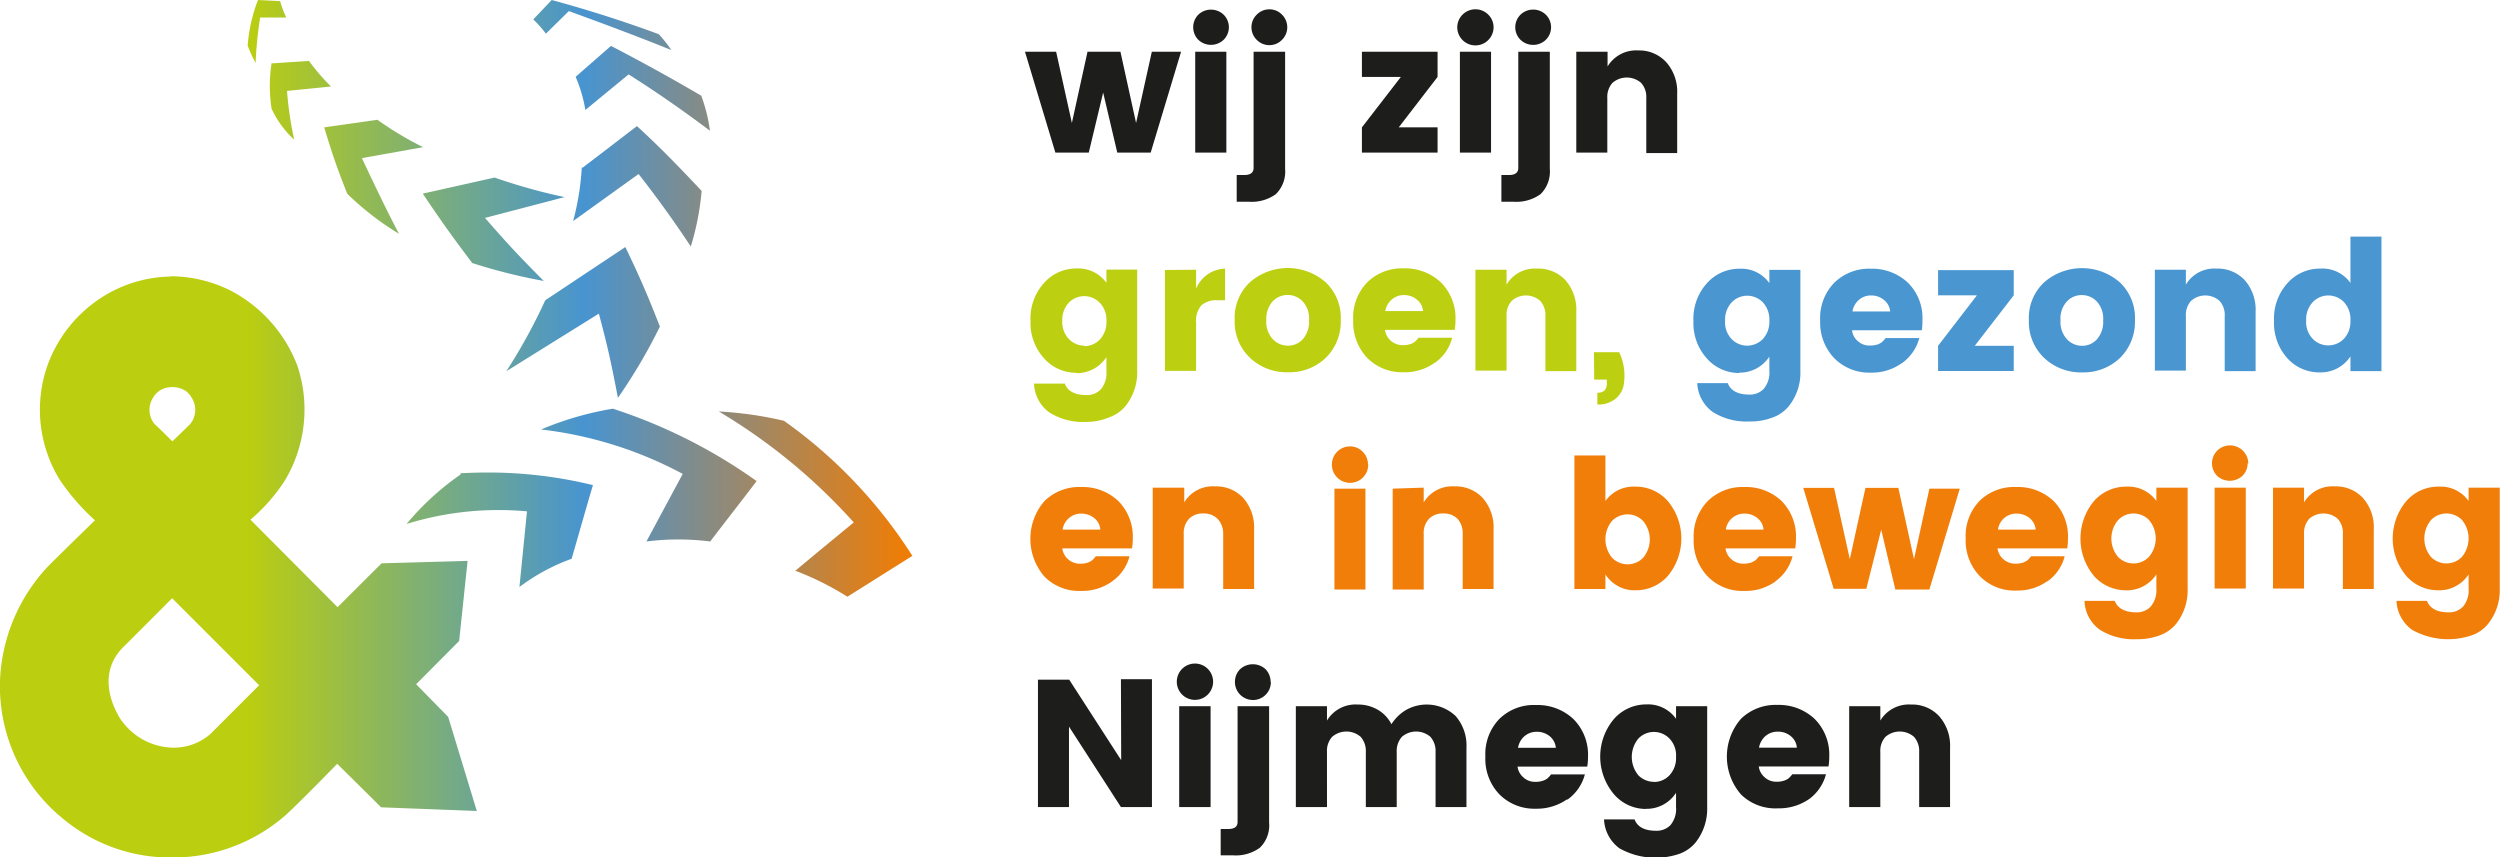 <svg id="layer-1-67a4bbf49a821" data-name="Layer 1" xmlns="http://www.w3.org/2000/svg" xmlns:xlink="http://www.w3.org/1999/xlink" viewBox="0 0 198.25 67.98"><defs>
<linearGradient id="naamloos-verloop-2-67a4bbf49a821" y1="33.98" x2="72.35" y2="33.98" gradientUnits="userSpaceOnUse"><stop offset="0" stop-color="#bbce0f"></stop><stop offset="0.27" stop-color="#bbce0f"></stop><stop offset="0.64" stop-color="#4894d0"></stop><stop offset="0.78" stop-color="#898b81"></stop><stop offset="0.99" stop-color="#ee7d07"></stop><stop offset="1" stop-color="#ee7d07"></stop></linearGradient></defs><path class="cls-1-67a4bbf49a821" d="M36.52,37.63a21.47,21.47,0,0,0-4.28,3.92,24.67,24.67,0,0,1,9.55-1l-.6,6a15.78,15.78,0,0,1,4.14-2.24c.68-2.34,1-3.51,1.69-5.84a35,35,0,0,0-8.31-1q-1.07,0-2.19.06m31.24,3.85c-1.88,1.55-2.82,2.32-4.69,3.88a23,23,0,0,1,4.13,2.06l5.15-3.24A38.28,38.28,0,0,0,62.17,33.37,29.44,29.44,0,0,0,57,32.63a45.78,45.78,0,0,1,10.75,8.85M42.93,34.06a31.37,31.37,0,0,1,11.21,3.52l-2.88,5.36a20,20,0,0,1,5.06,0C57.8,41,58.54,40.07,60,38.15a41.83,41.83,0,0,0-11.4-5.74,25.26,25.26,0,0,0-5.7,1.65M9.66,57.18s-2.43-3.31.11-5.86c.94-.93,3.88-3.88,3.88-3.88h0l6.9,6.9-3.88,3.88a4.44,4.44,0,0,1-3,1.07,5.15,5.15,0,0,1-4-2.11m2.59-23.55a1.78,1.78,0,0,1-.09-2.14,1.59,1.59,0,0,1,1.08-.75,2,2,0,0,1,1.36.19,1.58,1.58,0,0,1,.56.56,1.79,1.79,0,0,1-.09,2.14c-.42.42-1.41,1.37-1.41,1.37s-1-1-1.41-1.37m1.31-11.7A10.43,10.43,0,0,0,9,23.05a10.74,10.74,0,0,0-5.26,6,10.59,10.59,0,0,0,1,9,17.46,17.46,0,0,0,2.79,3.21S5,43.72,3.86,44.86A14,14,0,0,0,0,54a13.54,13.54,0,0,0,5.09,11,13.26,13.26,0,0,0,8.47,3,13.55,13.55,0,0,0,9.08-3.35c1.11-1,4.1-4.08,4.1-4.08l2.68,2.65.8.8h0l7.59.29-2.27-7.46L33,54.26l3.41-3.43.67-6.35-6.82.19-3.49,3.48-6.91-6.94a13.93,13.93,0,0,0,2.72-3.09,10.94,10.94,0,0,0,1-9.12,11.19,11.19,0,0,0-5.38-6,10.74,10.74,0,0,0-4.45-1.09h-.22m29.71,1.9a44.4,44.4,0,0,1-3.09,5.63l7.34-4.57c.71,2.65,1,4,1.51,6.68a43.21,43.21,0,0,0,3.33-5.65c-1-2.56-1.55-3.83-2.74-6.31l-6.35,4.22m-9.69-8.42c1.49,2.22,2.28,3.32,3.9,5.47a44.73,44.73,0,0,0,5.67,1.42c-1.92-1.93-2.85-2.92-4.66-5l6.31-1.65a45.51,45.51,0,0,1-5.55-1.55l-5.67,1.27m12.59-2.13a21.16,21.16,0,0,1-.69,4.31l5.19-3.73c1.45,1.85,2.85,3.79,4.14,5.75a21.28,21.28,0,0,0,.86-4.41C54,13.39,52.3,11.63,50.51,10c-1.74,1.33-2.6,2-4.34,3.32M25.71,10.1c.63,2.09,1,3.18,1.83,5.27a22.88,22.88,0,0,0,4.1,3.17c-1.05-2-2-4-2.94-6l4.85-.87A26.72,26.72,0,0,1,29.93,9.5l-4.22.6M21.54,5a11.54,11.54,0,0,0,0,3.63,7.84,7.84,0,0,0,1.79,2.45,28,28,0,0,1-.57-3.87l3.49-.35A16.7,16.7,0,0,1,24.5,4.83l-3,.2M45.65,6.09a11.62,11.62,0,0,1,.77,2.63L49.85,5.9c2.2,1.39,4.37,2.9,6.45,4.47a12.86,12.86,0,0,0-.69-2.78C53.24,6.2,50.88,4.9,48.45,3.64l-2.8,2.45M20.46,0a12.42,12.42,0,0,0-.82,3.62A12.49,12.49,0,0,0,20.27,5a30.44,30.44,0,0,1,.36-3.61H22.7a9.33,9.33,0,0,1-.49-1.3ZM43.75,0,42.29,1.54a9.13,9.13,0,0,1,1,1.13L45.11.88c2.75,1,5.43,2,8.13,3.09a10.73,10.73,0,0,0-1-1.26C49.47,1.69,46.63.78,43.75,0Z" style="fill: url(#naamloos-verloop-2-67a4bbf49a821);"></path><path class="cls-2-67a4bbf49a821" d="M146.64,56v8h2.47V59.63a1.65,1.65,0,0,1,.41-1.2,1.73,1.73,0,0,1,2.26,0,1.69,1.69,0,0,1,.41,1.2V64h2.45V59.3a3.53,3.53,0,0,0-.86-2.5,2.9,2.9,0,0,0-2.24-.93,2.64,2.64,0,0,0-2.43,1.27V56Zm-4.15,3.29h-3a1.56,1.56,0,0,1,.51-.92,1.48,1.48,0,0,1,1-.35,1.56,1.56,0,0,1,1,.35,1.28,1.28,0,0,1,.49.92m.93,4.11a3.57,3.57,0,0,0,1.38-2h-2.67a2.32,2.32,0,0,1-.28.31,1.21,1.21,0,0,1-.33.18,1.82,1.82,0,0,1-.7.1,1.32,1.32,0,0,1-.87-.34,1.36,1.36,0,0,1-.48-.87H145a4.75,4.75,0,0,0,.06-.78,4,4,0,0,0-1.17-3,4.14,4.14,0,0,0-2.94-1.1A3.94,3.94,0,0,0,138.06,57a4.58,4.58,0,0,0,0,6A3.9,3.9,0,0,0,141,64.1a4.17,4.17,0,0,0,2.47-.74M131.16,62a1.74,1.74,0,0,1-1.23-.51,2.29,2.29,0,0,1,0-2.93,1.71,1.71,0,0,1,2.45,0,1.91,1.91,0,0,1,.53,1.46,2,2,0,0,1-.53,1.47,1.67,1.67,0,0,1-1.22.52m-.64,2.13a2.77,2.77,0,0,0,2.39-1.27V64a2,2,0,0,1-.44,1.43,1.52,1.52,0,0,1-1.13.45c-.92,0-1.49-.3-1.72-.9H127.2a3,3,0,0,0,1.22,2.29,5.86,5.86,0,0,0,4.78.43,3,3,0,0,0,1.26-.89,4.32,4.32,0,0,0,.92-2.81V56h-2.47v1a2.71,2.71,0,0,0-2.35-1.14A3.41,3.41,0,0,0,128,57,4.63,4.63,0,0,0,128,63a3.35,3.35,0,0,0,2.56,1.15m-7.18-4.85h-3a1.56,1.56,0,0,1,.51-.92,1.48,1.48,0,0,1,1-.35,1.6,1.6,0,0,1,1,.35,1.36,1.36,0,0,1,.49.92m.92,4.11a3.57,3.57,0,0,0,1.38-2H123a2.32,2.32,0,0,1-.28.31,1.21,1.21,0,0,1-.33.18,1.82,1.82,0,0,1-.7.1,1.32,1.32,0,0,1-.87-.34,1.36,1.36,0,0,1-.48-.87h5.53a4.75,4.75,0,0,0,.06-.78,4,4,0,0,0-1.17-3,4.14,4.14,0,0,0-2.94-1.1A3.9,3.9,0,0,0,118.91,57a4,4,0,0,0-1.12,3,4.07,4.07,0,0,0,1.12,3,3.9,3.9,0,0,0,2.88,1.13,4.17,4.17,0,0,0,2.47-.74M102.76,56v8h2.47V59.63a1.65,1.65,0,0,1,.41-1.2,1.73,1.73,0,0,1,2.26,0,1.69,1.69,0,0,1,.41,1.2V64h2.45V59.63a1.69,1.69,0,0,1,.41-1.2,1.73,1.73,0,0,1,2.26,0,1.69,1.69,0,0,1,.41,1.2V64h2.45V59.3a3.55,3.55,0,0,0-.86-2.52,3.34,3.34,0,0,0-3.93-.48,3.48,3.48,0,0,0-1.16,1.13,2.75,2.75,0,0,0-1.09-1.15,3.08,3.08,0,0,0-1.59-.41,2.64,2.64,0,0,0-2.43,1.27V56Zm-2-1.94a1.44,1.44,0,0,0-.41-1,1.49,1.49,0,0,0-2,0,1.41,1.41,0,0,0-.42,1,1.43,1.43,0,0,0,1.44,1.45,1.4,1.4,0,0,0,1-.42,1.41,1.41,0,0,0,.41-1M98.14,65.18c0,.38-.25.56-.75.56H96.8v2.09h1a3.24,3.24,0,0,0,2.1-.6,2.46,2.46,0,0,0,.74-2V56H98.14ZM96,56H93.51v8H96Zm.2-1.94a1.44,1.44,0,1,0-2.88,0,1.44,1.44,0,1,0,2.88,0m-7.29,6.22-4.12-6.38H82.31V64h2.46V57.62L88.89,64h2.46V53.86H88.89Z" style="fill: #1d1d1b;"></path><path class="cls-3-67a4bbf49a821" d="M194,44.68a1.72,1.72,0,0,1-1.22-.51,2.29,2.29,0,0,1,0-2.93,1.69,1.69,0,0,1,1.22-.52,1.73,1.73,0,0,1,1.23.51,2.29,2.29,0,0,1,0,2.93,1.7,1.7,0,0,1-1.23.52m-.63,2.13a2.78,2.78,0,0,0,2.39-1.26v1.12a2,2,0,0,1-.44,1.43,1.51,1.51,0,0,1-1.13.46c-.92,0-1.5-.31-1.73-.91h-2.42a3,3,0,0,0,1.23,2.29,5.84,5.84,0,0,0,4.77.43,2.91,2.91,0,0,0,1.26-.89,4.27,4.27,0,0,0,.93-2.81v-8h-2.47v1.06a2.72,2.72,0,0,0-2.35-1.14,3.36,3.36,0,0,0-2.6,1.16,4.62,4.62,0,0,0,0,5.91,3.35,3.35,0,0,0,2.56,1.15m-13.12-8.14v8h2.46V42.35a1.7,1.7,0,0,1,.41-1.21,1.73,1.73,0,0,1,2.26,0,1.66,1.66,0,0,1,.41,1.21v4.36h2.45V42a3.49,3.49,0,0,0-.86-2.51,2.92,2.92,0,0,0-2.24-.92,2.62,2.62,0,0,0-2.43,1.27V38.67Zm-2.16,0h-2.47v8h2.47Zm.2-1.93a1.45,1.45,0,0,0-2.47-1,1.43,1.43,0,0,0-.41,1,1.44,1.44,0,0,0,.41,1,1.49,1.49,0,0,0,2,0,1.41,1.41,0,0,0,.42-1m-9.05,7.94a1.7,1.7,0,0,1-1.22-.51,2.26,2.26,0,0,1,0-2.93,1.67,1.67,0,0,1,1.22-.52,1.7,1.7,0,0,1,1.22.51,2.26,2.26,0,0,1,0,2.93,1.67,1.67,0,0,1-1.22.52m-.63,2.13A2.79,2.79,0,0,0,171,45.55v1.12a2,2,0,0,1-.45,1.43,1.49,1.49,0,0,1-1.12.46c-.92,0-1.5-.31-1.73-.91H165.3a2.93,2.93,0,0,0,1.22,2.29,5.07,5.07,0,0,0,2.93.75,5,5,0,0,0,1.85-.32,3,3,0,0,0,1.26-.89,4.32,4.32,0,0,0,.92-2.81v-8H171v1.06a2.73,2.73,0,0,0-2.36-1.14,3.38,3.38,0,0,0-2.6,1.16,4.65,4.65,0,0,0,0,5.91,3.37,3.37,0,0,0,2.57,1.15M161.44,42h-3a1.46,1.46,0,0,1,1.5-1.27,1.6,1.6,0,0,1,1,.35,1.32,1.32,0,0,1,.49.92m.92,4.11a3.5,3.5,0,0,0,1.38-2h-2.66a3.43,3.43,0,0,1-.28.31,1.64,1.64,0,0,1-.34.19,2.08,2.08,0,0,1-.7.09,1.42,1.42,0,0,1-1.35-1.21h5.53a4.75,4.75,0,0,0,.06-.78,4,4,0,0,0-1.16-3,4.13,4.13,0,0,0-2.94-1.09A3.92,3.92,0,0,0,157,39.7a4,4,0,0,0-1.12,3,4.06,4.06,0,0,0,1.13,3,3.83,3.83,0,0,0,2.88,1.13,4.07,4.07,0,0,0,2.46-.74m-10.57-1.75-1.24-5.65h-2.61l-1.24,5.65-1.25-5.65H143l2.41,8H148L149.18,42l1.12,4.75H153l2.41-8H153ZM139.86,42h-3a1.46,1.46,0,0,1,1.5-1.27,1.6,1.6,0,0,1,1,.35,1.32,1.32,0,0,1,.49.92m.92,4.11a3.5,3.5,0,0,0,1.38-2H139.5a3.43,3.43,0,0,1-.28.31,2,2,0,0,1-.34.19,2.08,2.08,0,0,1-.7.09,1.42,1.42,0,0,1-1.35-1.21h5.53a4.75,4.75,0,0,0,.06-.78,4,4,0,0,0-1.16-3,4.13,4.13,0,0,0-2.94-1.09,3.92,3.92,0,0,0-2.89,1.11,4,4,0,0,0-1.12,3,4.06,4.06,0,0,0,1.13,3,3.83,3.83,0,0,0,2.88,1.13,4.07,4.07,0,0,0,2.46-.74m-13.47-10h-2.46V46.71h2.46V45.55a2.74,2.74,0,0,0,2.38,1.26,3.38,3.38,0,0,0,2.58-1.15,4.65,4.65,0,0,0,0-5.91,3.38,3.38,0,0,0-2.6-1.16,2.73,2.73,0,0,0-2.36,1.14Zm1.76,8.63a1.71,1.71,0,0,1-1.23-.52,2.29,2.29,0,0,1,0-2.93,1.74,1.74,0,0,1,1.23-.51,1.67,1.67,0,0,1,1.22.52,2.26,2.26,0,0,1,0,2.93,1.7,1.7,0,0,1-1.22.51m-18.63-6v8h2.46V42.35a1.66,1.66,0,0,1,.42-1.21,1.5,1.5,0,0,1,1.13-.42,1.52,1.52,0,0,1,1.13.42,1.7,1.7,0,0,1,.41,1.21v4.36h2.45V42a3.54,3.54,0,0,0-.86-2.51,2.93,2.93,0,0,0-2.24-.92,2.64,2.64,0,0,0-2.44,1.27V38.67Zm-2.16,0h-2.46v8h2.46Zm.2-1.93a1.4,1.4,0,0,0-.42-1,1.37,1.37,0,0,0-1-.42,1.43,1.43,0,0,0-1.44,1.45,1.44,1.44,0,1,0,2.88,0M91.41,38.67v8h2.46V42.35a1.66,1.66,0,0,1,.42-1.21,1.5,1.5,0,0,1,1.13-.42,1.52,1.52,0,0,1,1.13.42A1.7,1.7,0,0,1,97,42.35v4.36h2.45V42a3.54,3.54,0,0,0-.86-2.51,2.93,2.93,0,0,0-2.24-.92,2.63,2.63,0,0,0-2.44,1.27V38.67ZM87.26,42h-3a1.56,1.56,0,0,1,.51-.92,1.46,1.46,0,0,1,1-.35,1.6,1.6,0,0,1,1,.35,1.32,1.32,0,0,1,.49.92m.92,4.11a3.47,3.47,0,0,0,1.39-2H86.9a2.38,2.38,0,0,1-.28.31,1.41,1.41,0,0,1-.34.19,2,2,0,0,1-.7.09,1.4,1.4,0,0,1-1.34-1.21h5.53a4.75,4.75,0,0,0,.06-.78,4,4,0,0,0-1.17-3,4.13,4.13,0,0,0-2.94-1.09,3.94,3.94,0,0,0-2.89,1.11,4.57,4.57,0,0,0,0,6,3.86,3.86,0,0,0,2.88,1.13,4.07,4.07,0,0,0,2.46-.74" style="fill: #f07e09;"></path><path class="cls-4-67a4bbf49a821" d="M184,29.53a2.8,2.8,0,0,0,2.39-1.27v1.17h2.46V18.76h-2.46v3.68A2.72,2.72,0,0,0,184,21.3a3.43,3.43,0,0,0-2.61,1.16,4.2,4.2,0,0,0-1.06,3,4.16,4.16,0,0,0,1.06,2.95A3.4,3.4,0,0,0,184,29.53m.63-2.14a1.7,1.7,0,0,1-1.22-.51,1.91,1.91,0,0,1-.53-1.46,2,2,0,0,1,.53-1.47,1.71,1.71,0,0,1,1.22-.52,1.74,1.74,0,0,1,1.23.51,2,2,0,0,1,.53,1.47,2,2,0,0,1-.53,1.47,1.74,1.74,0,0,1-1.23.51m-13.75-6v8h2.46V25.06a1.66,1.66,0,0,1,.41-1.2,1.7,1.7,0,0,1,2.26,0,1.66,1.66,0,0,1,.41,1.2v4.37h2.45v-4.7a3.56,3.56,0,0,0-.86-2.51,2.92,2.92,0,0,0-2.24-.92,2.62,2.62,0,0,0-2.43,1.27V21.39Zm-5.77,8.14a4.18,4.18,0,0,0,3-1.14,4,4,0,0,0,1.19-3,3.85,3.85,0,0,0-1.2-3,4.56,4.56,0,0,0-6,0,3.86,3.86,0,0,0-1.21,3,3.93,3.93,0,0,0,1.22,3,4.22,4.22,0,0,0,3,1.14m0-2.11a1.61,1.61,0,0,1-1.2-.52,2,2,0,0,1-.51-1.49,2,2,0,0,1,.5-1.5,1.58,1.58,0,0,1,1.18-.51,1.63,1.63,0,0,1,1.2.51,2,2,0,0,1,.5,1.5,2.06,2.06,0,0,1-.49,1.49,1.54,1.54,0,0,1-1.18.52m-11.42-6v2h3.08l-3.08,4v2h6v-2h-3.09l3.09-4v-2Zm-3.79,3.28h-3a1.53,1.53,0,0,1,.5-.91,1.44,1.44,0,0,1,1-.36,1.55,1.55,0,0,1,1,.36,1.3,1.3,0,0,1,.49.91m.92,4.11a3.57,3.57,0,0,0,1.39-2h-2.67a2.43,2.43,0,0,1-.28.31,1.28,1.28,0,0,1-.34.19,2,2,0,0,1-.7.09,1.31,1.31,0,0,1-.87-.34,1.26,1.26,0,0,1-.47-.87h5.53a4.8,4.8,0,0,0,.05-.78,3.94,3.94,0,0,0-1.16-3,4.14,4.14,0,0,0-2.94-1.1,3.92,3.92,0,0,0-2.89,1.11,4,4,0,0,0-1.12,3,4.1,4.1,0,0,0,1.13,3,3.9,3.9,0,0,0,2.88,1.13,4.08,4.08,0,0,0,2.46-.75m-12.26-1.39a1.7,1.7,0,0,1-1.22-.51,1.91,1.91,0,0,1-.53-1.46,2,2,0,0,1,.53-1.47,1.71,1.71,0,0,1,1.22-.52,1.74,1.74,0,0,1,1.23.51,2,2,0,0,1,.53,1.47,2,2,0,0,1-.53,1.47,1.74,1.74,0,0,1-1.23.51m-.63,2.14a2.8,2.8,0,0,0,2.39-1.27v1.12a2,2,0,0,1-.45,1.44,1.5,1.5,0,0,1-1.12.45c-.92,0-1.5-.3-1.73-.91h-2.42a3,3,0,0,0,1.23,2.29,5,5,0,0,0,2.92.75,4.81,4.81,0,0,0,1.85-.32,2.94,2.94,0,0,0,1.26-.89,4.24,4.24,0,0,0,.92-2.81v-8h-2.46v1.05a2.73,2.73,0,0,0-2.36-1.14,3.43,3.43,0,0,0-2.6,1.16,4.2,4.2,0,0,0-1.06,3,4.16,4.16,0,0,0,1.06,2.95,3.4,3.4,0,0,0,2.57,1.16" style="fill: #4996d1;"></path><path class="cls-5-67a4bbf49a821" d="M126.42,30.1h1v.23a.89.89,0,0,1-.18.64.83.83,0,0,1-.57.17v.94a2.2,2.2,0,0,0,1.38-.41,1.85,1.85,0,0,0,.68-1,4.32,4.32,0,0,0-.33-2.74h-2ZM117,21.39v8h2.47V25.06a1.62,1.62,0,0,1,.41-1.2,1.7,1.7,0,0,1,2.26,0,1.66,1.66,0,0,1,.41,1.2v4.37H125v-4.7a3.56,3.56,0,0,0-.86-2.51,2.93,2.93,0,0,0-2.24-.92,2.61,2.61,0,0,0-2.43,1.27V21.39Zm-4.15,3.28h-3a1.54,1.54,0,0,1,.51-.91,1.44,1.44,0,0,1,1-.36,1.53,1.53,0,0,1,1,.36,1.3,1.3,0,0,1,.49.91m.92,4.11a3.47,3.47,0,0,0,1.39-2h-2.67a1.85,1.85,0,0,1-.28.31,1.13,1.13,0,0,1-.34.19,2,2,0,0,1-.7.09,1.4,1.4,0,0,1-1.34-1.21h5.53a4.75,4.75,0,0,0,.06-.78,4,4,0,0,0-1.17-3,4.14,4.14,0,0,0-2.94-1.1,3.94,3.94,0,0,0-2.89,1.11,4,4,0,0,0-1.11,3,4.09,4.09,0,0,0,1.12,3,3.9,3.9,0,0,0,2.88,1.13,4.08,4.08,0,0,0,2.46-.75m-11.64.75a4.16,4.16,0,0,0,3-1.14,4,4,0,0,0,1.19-3,3.85,3.85,0,0,0-1.2-3,4.56,4.56,0,0,0-6,0,3.86,3.86,0,0,0-1.21,3,3.93,3.93,0,0,0,1.22,3,4.22,4.22,0,0,0,3,1.14m0-2.11a1.61,1.61,0,0,1-1.2-.52,2,2,0,0,1-.51-1.49,2.09,2.09,0,0,1,.5-1.5,1.64,1.64,0,0,1,2.38,0,2,2,0,0,1,.51,1.5,2.1,2.1,0,0,1-.49,1.49,1.56,1.56,0,0,1-1.19.52m-9.75-6v8h2.47V25.62a1.92,1.92,0,0,1,.42-1.41,1.79,1.79,0,0,1,1.28-.4h.6V21.3a2.58,2.58,0,0,0-2.3,1.59v-1.5Zm-6.38,6a1.7,1.7,0,0,1-1.22-.51,1.92,1.92,0,0,1-.54-1.46A2,2,0,0,1,84.76,24a1.7,1.7,0,0,1,2.44,0,1.93,1.93,0,0,1,.54,1.47,2,2,0,0,1-.54,1.47,1.7,1.7,0,0,1-1.22.51m-.63,2.14a2.8,2.8,0,0,0,2.39-1.27v1.12a2,2,0,0,1-.45,1.44,1.52,1.52,0,0,1-1.12.45c-.92,0-1.5-.3-1.73-.91H82a2.93,2.93,0,0,0,1.22,2.29,5.07,5.07,0,0,0,2.93.75A4.81,4.81,0,0,0,88,33.08a2.94,2.94,0,0,0,1.26-.89,4.3,4.3,0,0,0,.92-2.81v-8H87.74v1.05a2.73,2.73,0,0,0-2.36-1.14,3.41,3.41,0,0,0-2.6,1.16,4.2,4.2,0,0,0-1.06,3,4.16,4.16,0,0,0,1.06,2.95,3.38,3.38,0,0,0,2.57,1.16" style="fill: #bccf11;"></path><path class="cls-2-67a4bbf49a821" d="M125,4.1v8h2.46V7.77a1.66,1.66,0,0,1,.41-1.2,1.74,1.74,0,0,1,2.27,0,1.66,1.66,0,0,1,.41,1.2v4.37H133V7.44a3.53,3.53,0,0,0-.86-2.5A2.9,2.9,0,0,0,129.92,4a2.65,2.65,0,0,0-2.44,1.27V4.1Zm-2-1.94a1.4,1.4,0,0,0-.42-1,1.45,1.45,0,0,0-2,0,1.4,1.4,0,0,0-.42,1,1.4,1.4,0,0,0,.42,1,1.45,1.45,0,0,0,2,0,1.4,1.4,0,0,0,.42-1M120.4,13.32c0,.37-.25.56-.75.56h-.59V16h1a3.28,3.28,0,0,0,2.1-.6,2.51,2.51,0,0,0,.74-2V4.1H120.4ZM118.24,4.1h-2.47v8h2.47Zm.2-1.94a1.4,1.4,0,0,0-.42-1,1.44,1.44,0,0,0-2.46,1,1.44,1.44,0,1,0,2.88,0M108,4.1v2h3.09l-3.09,4v2h6v-2h-3.08l3.08-4v-2Zm-5.92-1.94a1.4,1.4,0,0,0-.42-1,1.37,1.37,0,0,0-1-.42,1.39,1.39,0,0,0-1,.42,1.4,1.4,0,0,0-.42,1,1.4,1.4,0,0,0,.42,1,1.39,1.39,0,0,0,1,.42,1.37,1.37,0,0,0,1-.42,1.4,1.4,0,0,0,.42-1M99.41,13.32c0,.37-.25.56-.75.56h-.59V16h1a3.28,3.28,0,0,0,2.1-.6,2.51,2.51,0,0,0,.74-2V4.1H99.41ZM97.25,4.1H94.78v8h2.47Zm.2-1.94a1.4,1.4,0,0,0-.42-1,1.46,1.46,0,0,0-2,0,1.43,1.43,0,0,0-.41,1,1.43,1.43,0,0,0,.41,1,1.46,1.46,0,0,0,2,0,1.4,1.4,0,0,0,.42-1M90.09,9.75,88.85,4.1H86.24L85,9.75,83.75,4.1H81.28l2.41,8h2.65l1.14-4.76,1.12,4.76h2.65l2.41-8H91.34Z" style="fill: #1d1d1b;"></path></svg>